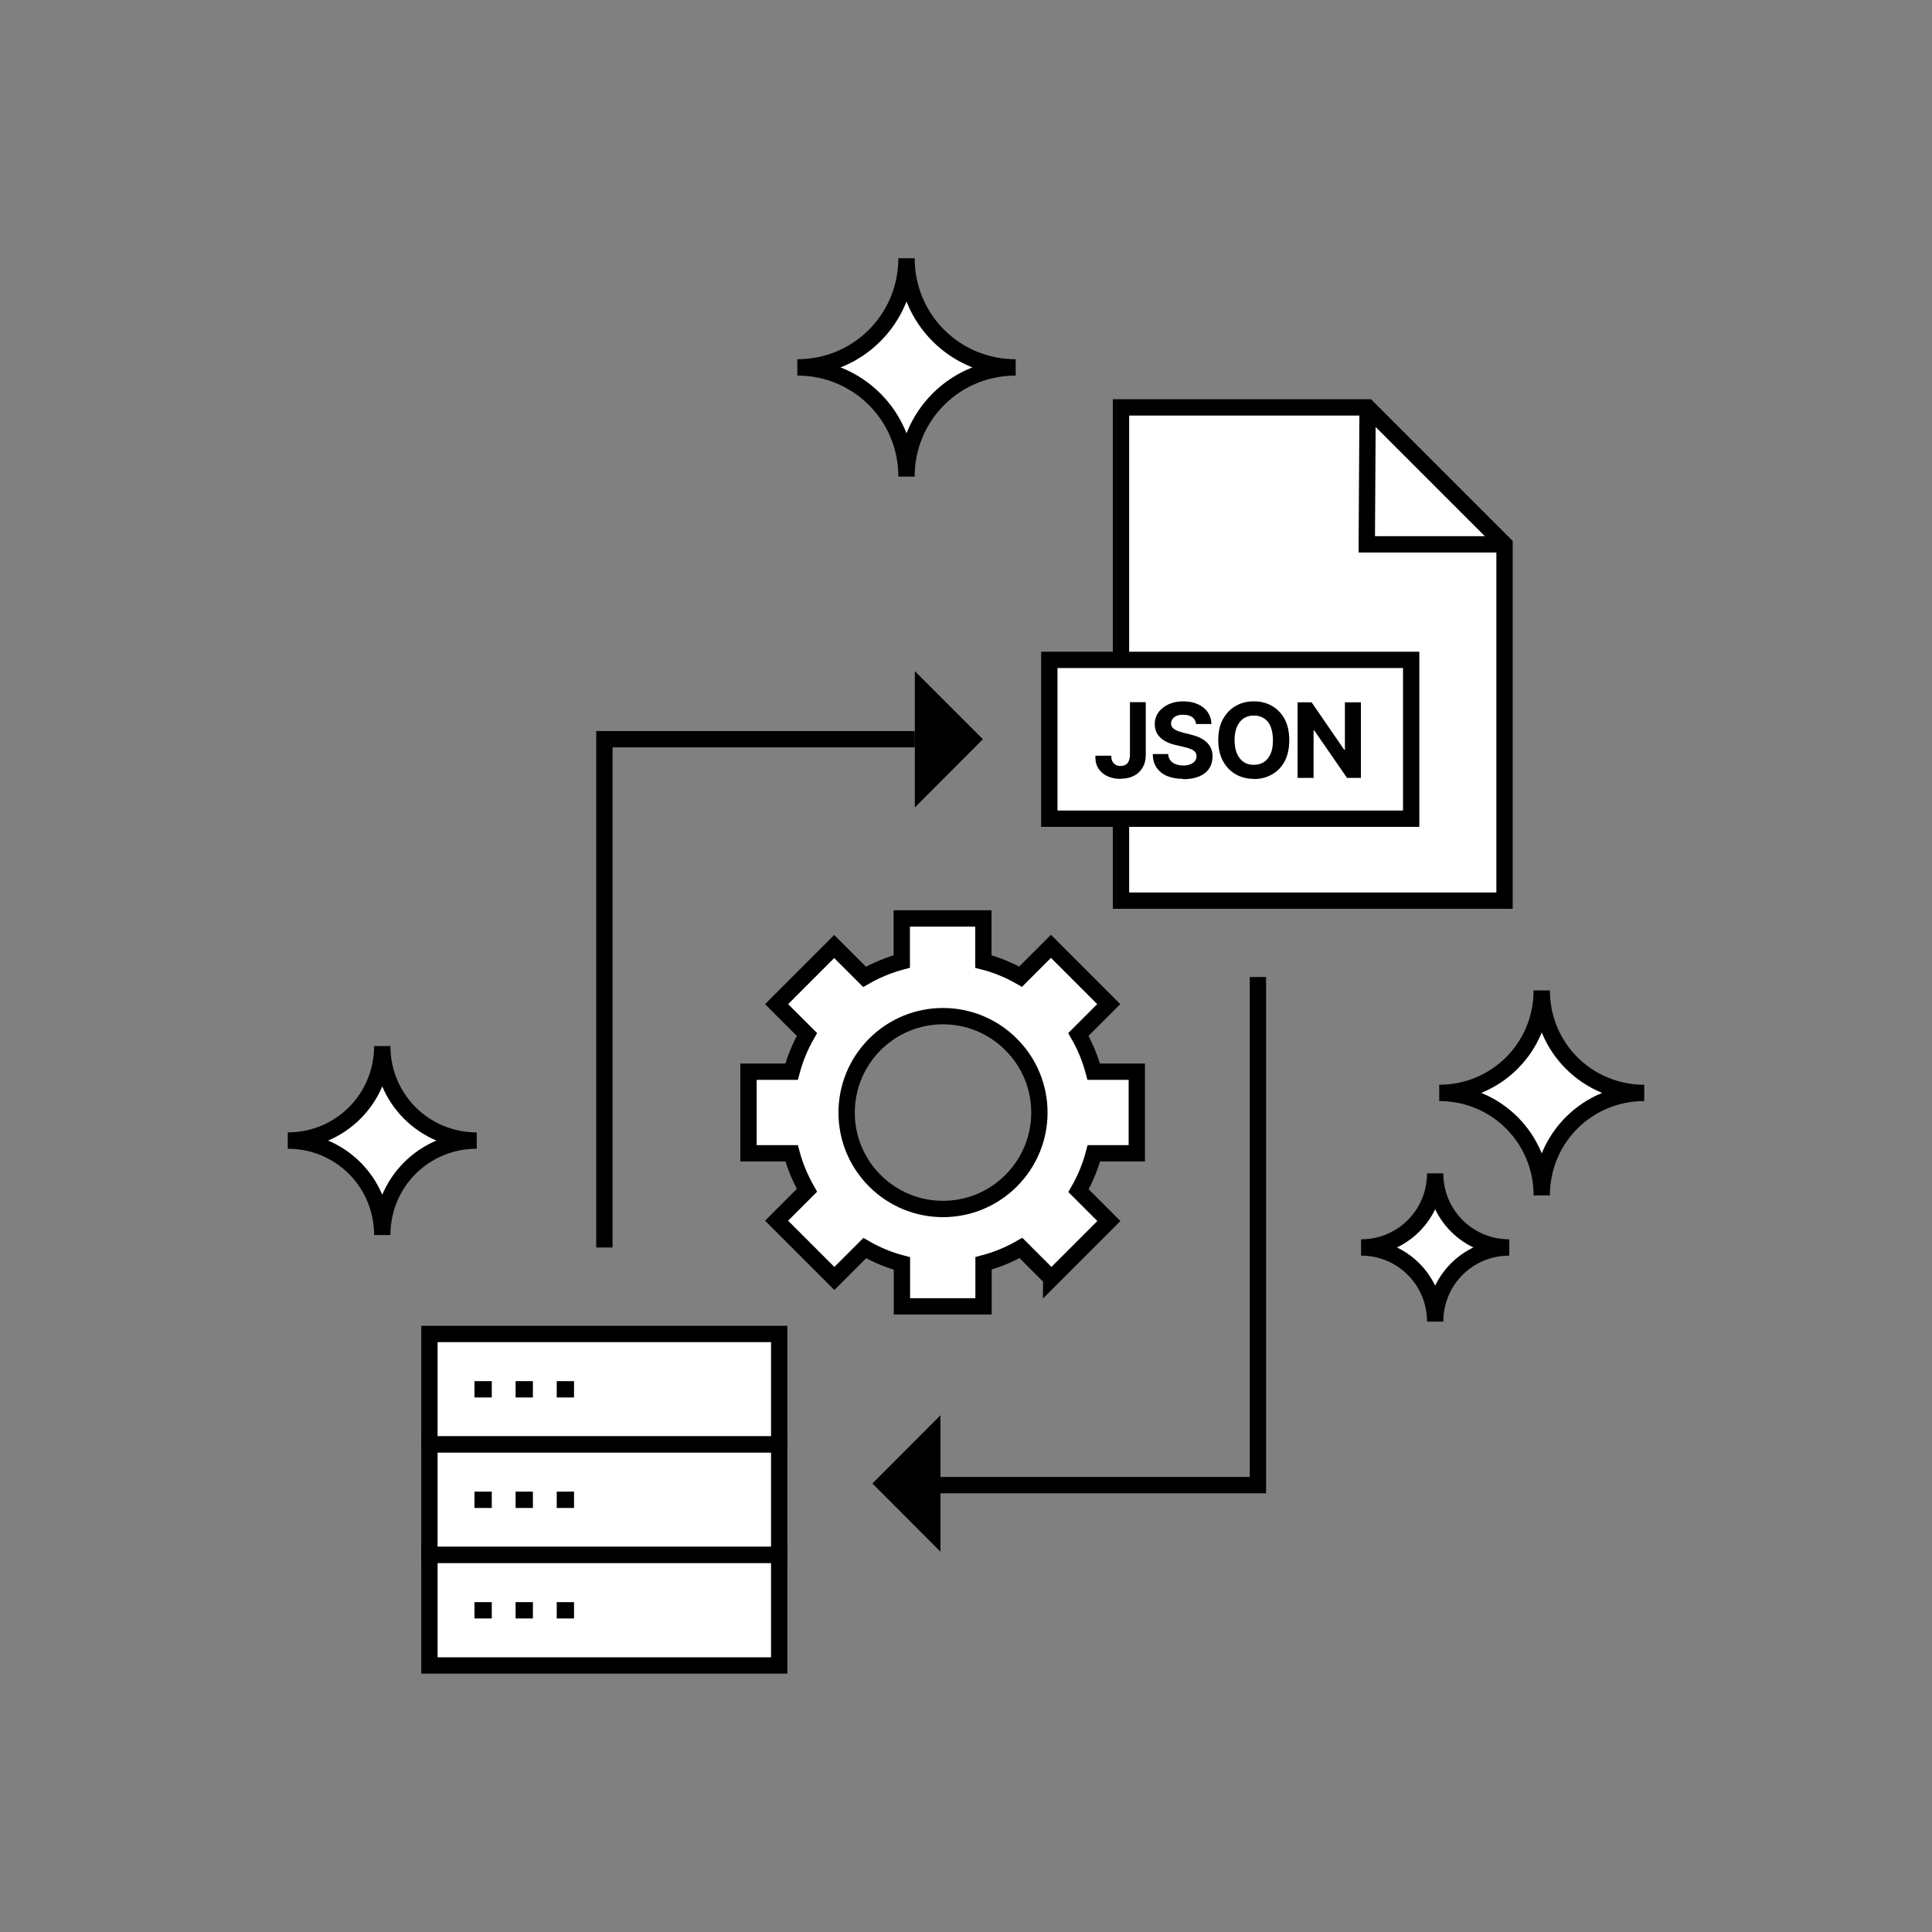 <svg viewBox="0 0 118.37 118.37" xmlns="http://www.w3.org/2000/svg" id="Layer_1">
  <rect x="0" y="0" width="118.37" height="118.37" fill="#808080" stroke="none"/>
  <defs>
    <style>
      .cls-1 {
        fill: #fff;
      }

      .cls-1, .cls-2 {
        stroke: #000;
      }

      .cls-2 {
        fill: none;
      }
    </style>
  </defs>
  <g>
    <polyline points="47.74 88.5 47.74 81.73 26.31 81.73 26.31 88.5" class="cls-1"></polyline>
    <line y2="88.5" x2="26.31" y1="88.5" x1="47.74" class="cls-1"></line>
    <rect height="6.77" width="21.43" y="88.5" x="26.31" class="cls-1"></rect>
    <line y2="85.12" x2="30.13" y1="85.12" x1="29.07" class="cls-1"></line>
    <line y2="91.89" x2="30.13" y1="91.89" x1="29.07" class="cls-1"></line>
    <rect height="6.77" width="21.43" y="95.27" x="26.31" class="cls-1"></rect>
    <line y2="98.66" x2="30.13" y1="98.66" x1="29.07" class="cls-1"></line>
    <line y2="85.12" x2="32.65" y1="85.12" x1="31.59" class="cls-1"></line>
    <line y2="91.89" x2="32.65" y1="91.89" x1="31.59" class="cls-1"></line>
    <line y2="98.66" x2="32.65" y1="98.66" x1="31.59" class="cls-1"></line>
    <line y2="85.12" x2="35.17" y1="85.12" x1="34.11" class="cls-1"></line>
    <line y2="91.89" x2="35.17" y1="91.89" x1="34.11" class="cls-1"></line>
    <line y2="98.66" x2="35.17" y1="98.66" x1="34.11" class="cls-1"></line>
  </g>
  <path d="M64.41,78.34l3.53-3.53-1.86-1.86c.42-.73.73-1.5.94-2.29h2.63v-5s-2.64,0-2.64,0c-.21-.79-.52-1.55-.94-2.28l1.86-1.86-3.54-3.54-1.86,1.86c-.72-.41-1.49-.73-2.28-.93v-2.64s-5,0-5,0v2.64c-.79.21-1.55.52-2.28.94l-1.86-1.86-3.53,3.53,1.86,1.86c-.42.73-.73,1.49-.94,2.28h-2.64v5s2.64,0,2.64,0c.21.78.53,1.55.94,2.27l-1.86,1.86,3.54,3.54,1.86-1.86c.73.42,1.49.73,2.28.94v2.63s5,0,5,0v-2.64c.8-.21,1.56-.52,2.29-.94l1.86,1.86ZM53.6,63.99c2.31-2.31,6.04-2.31,8.35,0,2.31,2.31,2.31,6.04,0,8.35s-6.04,2.31-8.35,0c-2.31-2.31-2.3-6.04,0-8.35Z" class="cls-1"></path>
  <g id="Component_4">
    <path d="M94.46,60.68c0,3.49,2.79,6.28,6.28,6.28-3.49,0-6.28,2.79-6.28,6.28,0-3.49-2.79-6.28-6.28-6.28,3.49,0,6.28-2.79,6.28-6.28Z" class="cls-1" id="Vector_3018_2"></path>
  </g>
  <g id="Component_3">
    <path d="M55.54,15.82c0,3.72,2.98,6.69,6.69,6.69-3.72,0-6.69,2.98-6.69,6.69,0-3.72-2.98-6.69-6.69-6.69,3.72,0,6.69-2.98,6.69-6.69Z" class="cls-1" id="Vector_3018"></path>
  </g>
  <g id="Component_4-2">
    <path d="M23.42,64.09c0,3.21,2.57,5.79,5.79,5.79-3.21,0-5.79,2.57-5.79,5.79,0-3.21-2.57-5.79-5.79-5.79,3.21,0,5.79-2.57,5.79-5.79Z" class="cls-1" id="Vector_3018_2-2"></path>
  </g>
  <polyline points="37.03 76.43 37.03 45.29 56.05 45.29" class="cls-2"></polyline>
  <polygon points="56.05 41.12 60.22 45.29 56.05 49.47 56.05 41.12"></polygon>
  <polyline points="77.07 59.86 77.07 90.99 57.6 90.99" class="cls-2"></polyline>
  <polygon points="57.62 95.07 53.45 90.89 57.62 86.71 57.62 95.07"></polygon>
  <g id="Component_4-3">
    <path d="M92.47,76.43c-2.52,0-4.54,2.02-4.54,4.54,0-2.52-2.02-4.54-4.54-4.54,2.52,0,4.54-2.02,4.54-4.54,0,2.52,2.02,4.54,4.54,4.54Z" class="cls-1" id="Vector_3018_2-3"></path>
  </g>
  <g>
    <g id="copy-document">
      <path d="M83.79,24.96h-15.11v30.22h23.5v-21.83l-8.39-8.39Z" class="cls-1" id="Rectangle_844"></path>
    </g>
    <polyline points="92.18 33.35 83.74 33.35 83.79 24.96" class="cls-2"></polyline>
  </g>
  <rect height="9.73" width="22.17" y="40.43" x="64.29" class="cls-1"></rect>
  <g>
    <path d="M68.65,47.72c-.28,0-.54-.05-.77-.15-.23-.1-.42-.25-.56-.45-.14-.2-.21-.46-.21-.77v-.05h.98v.05c0,.12.02.23.07.31s.11.15.2.2c.08.05.18.07.3.07.12,0,.22-.03.31-.08s.15-.13.19-.23c.04-.1.07-.22.07-.37v-3.23h.97v3.23c0,.3-.06.55-.19.77-.12.22-.3.39-.53.51s-.5.18-.81.18Z"></path>
    <path d="M72.49,47.72c-.37,0-.7-.06-.97-.17s-.49-.28-.65-.51-.24-.5-.24-.84h.94c.01.15.06.28.14.39.08.1.18.18.32.23s.29.08.46.08.31-.02.43-.07.22-.11.29-.2c.07-.09.1-.19.1-.3,0-.1-.03-.19-.09-.26-.06-.07-.15-.13-.27-.18-.12-.05-.26-.09-.43-.13l-.51-.12c-.39-.09-.7-.24-.92-.45s-.34-.48-.34-.82c0-.28.08-.52.23-.73.15-.21.36-.37.62-.49.26-.12.56-.18.9-.18s.64.06.9.18.46.28.6.49c.14.21.22.45.22.72h-.94c-.02-.18-.09-.32-.23-.42s-.32-.15-.56-.15c-.16,0-.29.02-.4.07-.11.04-.2.11-.25.19-.06.08-.09.17-.09.27,0,.11.03.2.1.27s.15.13.27.18c.11.05.23.08.37.12l.41.1c.2.05.39.11.56.18.17.08.32.17.44.28.13.11.22.24.29.39s.1.32.1.51c0,.28-.07.53-.21.74-.14.21-.35.37-.61.48-.27.11-.59.17-.97.17Z"></path>
    <path d="M76.82,47.72c-.41,0-.78-.09-1.11-.28-.33-.19-.59-.46-.78-.81-.19-.35-.29-.78-.29-1.28s.09-.94.29-1.29c.19-.35.45-.62.78-.81s.7-.28,1.11-.28.78.09,1.11.28.59.46.78.81c.19.36.28.79.28,1.29s-.09.93-.28,1.29-.45.62-.78.81-.7.28-1.11.28ZM76.82,46.86c.24,0,.45-.06.62-.17.18-.12.31-.29.41-.51.1-.23.14-.5.14-.83s-.05-.6-.14-.83-.23-.4-.41-.51c-.18-.12-.38-.17-.62-.17s-.44.06-.62.17c-.18.12-.31.29-.41.51s-.15.5-.15.83.05.6.15.83c.1.22.24.39.41.51.18.12.38.17.62.17Z"></path>
    <path d="M83.38,43.03v4.63h-.85l-2.01-2.91h-.04v2.91h-.98v-4.63h.86l2,2.91h.04v-2.91h.98Z"></path>
  </g>
</svg>